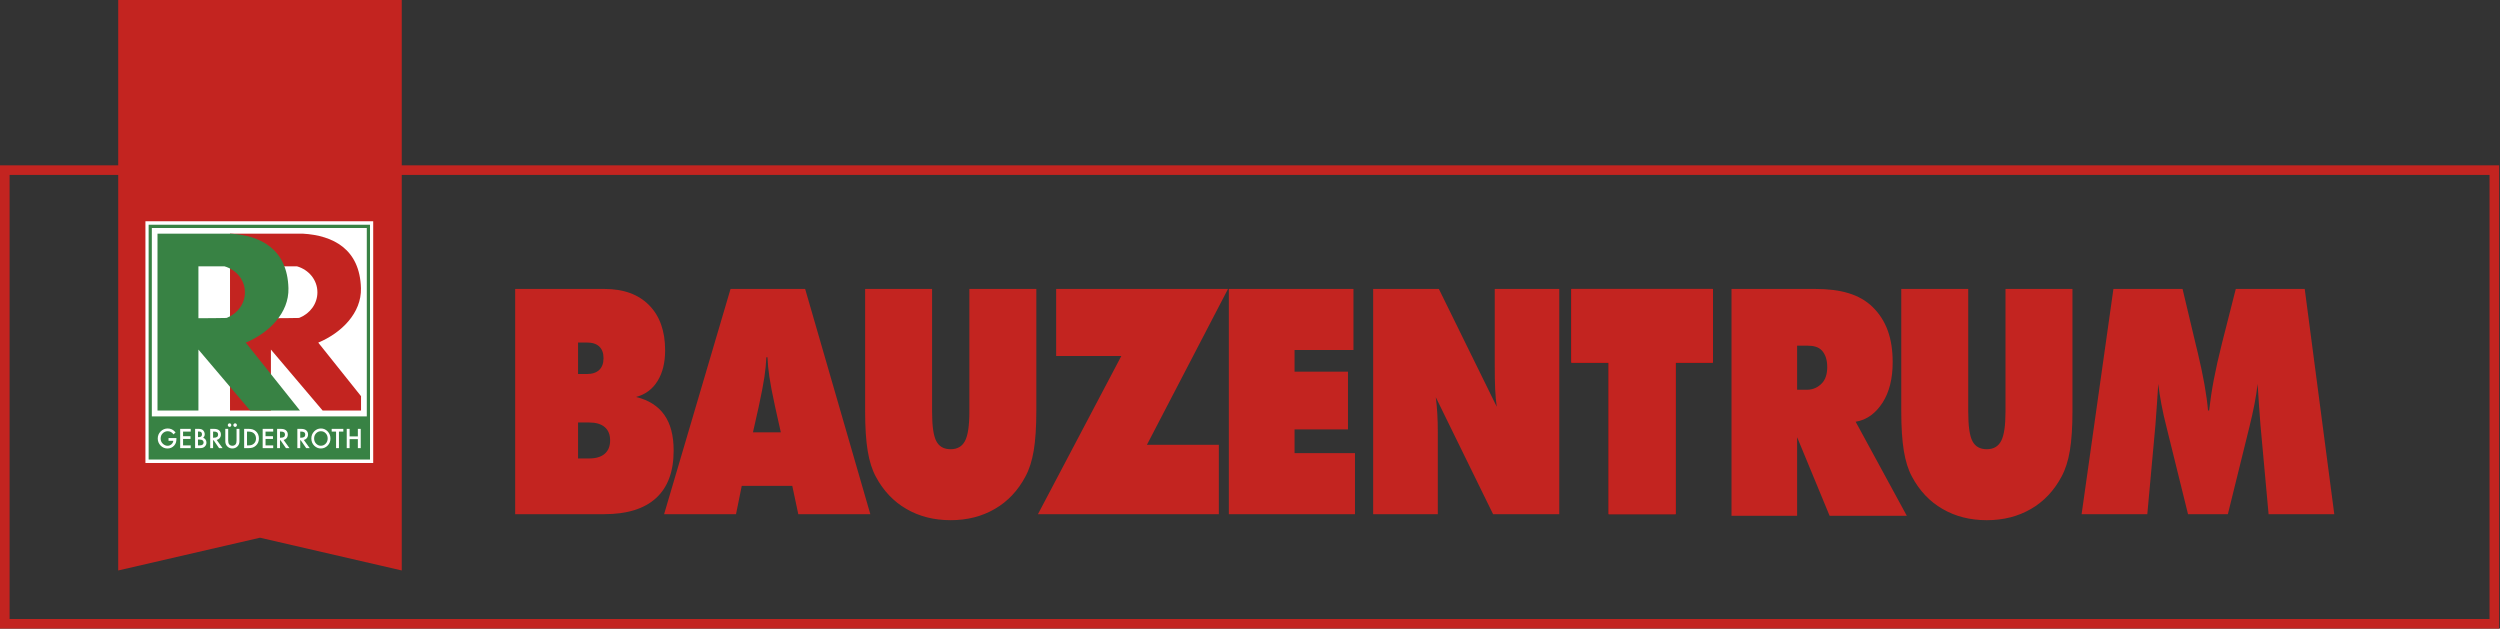 <svg width="521" height="131" viewBox="0 0 521 131" fill="none" xmlns="http://www.w3.org/2000/svg">
<rect x="0" y="0" width="521" height="131" fill="#333333" stroke="none"/>
<path d="M519.818 35.455H1V130H519.818V35.455Z" stroke="#C32420" stroke-width="2" stroke-miterlimit="10"/>
<path d="M335.24 107.153V75.569H327.471V60.215H356.963V75.569H349.194V107.153H335.24Z" fill="#FF0000"/>
<path d="M335.24 107.154V75.57H327.47V60.216H356.963V75.57H349.193V107.154H335.24ZM286.166 107.154V60.216H299.859L311.928 84.773C311.765 83.69 311.658 82.474 311.593 81.15C311.53 79.826 311.505 78.097 311.505 75.952V60.216H324.951V107.154H311.159L299.215 82.782C299.36 83.833 299.46 84.96 299.532 86.174C299.605 87.38 299.641 88.726 299.641 90.227V107.154H286.166V107.154ZM256.089 107.154V60.216H282.06V72.943H269.784V77.461H280.92V89.489H269.784V94.427H282.378V107.153H256.089V107.154ZM216.307 107.154L233.684 74.191H220.102V60.216H255.915L239.018 92.699H254.005V107.154H216.307ZM180.292 85.671V60.216H194.245V85.791C194.245 88.769 194.535 90.817 195.124 91.932C195.704 93.058 196.701 93.618 198.121 93.618C199.516 93.618 200.513 93.036 201.11 91.889C201.716 90.729 202.016 88.703 202.016 85.791V60.216H215.969V85.671C215.969 89 215.788 91.746 215.427 93.913C215.063 96.068 214.485 97.875 213.688 99.332C212.131 102.252 210.011 104.508 207.321 106.062C204.632 107.628 201.562 108.405 198.121 108.405C194.654 108.405 191.575 107.628 188.885 106.062C186.196 104.508 184.077 102.253 182.519 99.332C181.74 97.896 181.179 96.113 180.826 93.966C180.472 91.833 180.292 89.064 180.292 85.671ZM138.398 107.154L152.244 60.216H167.793L181.376 107.154H166.362L165.112 101.257H154.58L153.386 107.154H138.398ZM156.917 90.093H162.721L161.535 84.775C160.947 82.081 160.548 80.003 160.339 78.547C160.122 77.103 159.996 75.736 159.942 74.454H159.706C159.652 75.734 159.516 77.102 159.307 78.547C159.09 80.001 158.691 82.081 158.113 84.775L156.917 90.093ZM107.363 107.154V60.216H125.954C129.938 60.216 133.045 61.342 135.271 63.597C137.499 65.851 138.613 68.993 138.613 73.008C138.613 75.57 138.089 77.703 137.038 79.4C135.978 81.108 134.493 82.213 132.565 82.727C135.2 83.384 137.164 84.633 138.45 86.47C139.745 88.309 140.388 90.782 140.388 93.879C140.388 98.267 139.166 101.574 136.712 103.807C134.267 106.04 130.663 107.154 125.909 107.154H107.363ZM120.467 71.379V77.945H122.295C123.427 77.945 124.288 77.66 124.885 77.092C125.474 76.532 125.774 75.712 125.774 74.651C125.774 73.579 125.474 72.769 124.885 72.212C124.288 71.653 123.427 71.38 122.295 71.38H120.467V71.379ZM120.467 88.046V95.541H122.802C124.197 95.541 125.275 95.214 126.026 94.568C126.778 93.911 127.149 92.992 127.149 91.788C127.149 90.575 126.778 89.644 126.026 89.009C125.275 88.363 124.197 88.046 122.802 88.046H120.467Z" fill="#C32420"/>
<path d="M386.716 87.89C389.08 87.528 390.952 86.056 392.348 83.882C393.737 81.718 394.433 78.856 394.433 75.506C394.433 70.387 393.055 66.742 390.291 64.016C387.528 61.29 383.523 60.215 378.293 60.215H360.845V107.486H374.519V91.112L381.289 107.488H397.377L386.716 87.89ZM379.687 79.874C378.952 80.654 377.91 81.226 376.54 81.226H374.519V72.034H376.541C377.911 72.034 378.953 72.258 379.689 73.058C380.424 73.861 380.796 75.011 380.796 76.516C380.795 77.977 380.423 79.094 379.687 79.874Z" fill="#C32420"/>
<path d="M472.773 107.158L471.08 88.562C470.971 87.128 470.862 85.705 470.763 84.284C470.654 82.86 470.564 81.425 470.491 80.003C470.338 81.349 470.109 82.772 469.82 84.284C469.532 85.782 469.169 87.391 468.742 89.109L464.286 107.158H455.984L451.528 89.109C451.084 87.392 450.723 85.782 450.443 84.284C450.162 82.772 449.933 81.349 449.78 80.003C449.69 81.448 449.598 82.882 449.5 84.295C449.401 85.705 449.3 87.128 449.191 88.562L447.498 107.158H433.807L440.436 60.216H454.844L457.605 71.828C457.686 72.189 457.82 72.737 458.003 73.459C459.172 78.351 459.886 82.379 460.148 85.541H460.385C460.603 83.56 460.919 81.437 461.344 79.192C461.769 76.949 462.331 74.432 463.037 71.632L465.936 60.215H480.305L486.465 107.157H472.773V107.158ZM396.224 85.672V60.216H410.179V85.795C410.179 88.771 410.467 90.818 411.057 91.934C411.637 93.06 412.634 93.617 414.052 93.617C415.447 93.617 416.445 93.038 417.042 91.888C417.647 90.731 417.946 88.704 417.946 85.795V60.216H431.901V85.672C431.901 89.001 431.719 91.748 431.359 93.914C430.998 96.07 430.416 97.876 429.62 99.334C428.062 102.256 425.944 104.51 423.253 106.064C420.565 107.629 417.494 108.406 414.052 108.406C410.587 108.406 407.505 107.629 404.817 106.064C402.129 104.51 400.009 102.257 398.453 99.334C397.674 97.9 397.112 96.115 396.76 93.971C396.406 91.835 396.224 89.068 396.224 85.672Z" fill="#C32420"/>
<path d="M24.636 0V118.885L54.182 112.059L83.727 118.885V0H24.636Z" fill="#C32420"/>
<path d="M77.775 46.109H30.308V96.487H77.775V46.109Z" fill="white"/>
<path d="M66.879 89.868C66.482 89.868 66.147 90.011 65.873 90.305C65.601 90.591 65.463 90.947 65.463 91.37C65.463 91.814 65.606 92.177 65.888 92.464C66.17 92.751 66.495 92.893 66.863 92.893C67.264 92.893 67.601 92.747 67.876 92.456C68.149 92.162 68.287 91.803 68.287 91.378C68.287 90.951 68.153 90.592 67.882 90.304C67.611 90.011 67.275 89.868 66.879 89.868ZM76.441 86.778H31.643V47.511H76.44V86.778H76.441ZM75.178 93.394H74.577V91.516H72.859V93.394H72.259V89.373H72.859V90.944H74.577V89.373H75.177V93.394H75.178ZM71.549 89.943H70.637V93.394H70.036V89.943H69.123V89.373H71.55V89.943H71.549ZM68.281 92.857C67.886 93.263 67.412 93.464 66.857 93.464C66.364 93.464 65.922 93.285 65.531 92.924C65.101 92.529 64.883 92.009 64.883 91.364C64.883 90.798 65.082 90.313 65.473 89.905C65.865 89.496 66.337 89.296 66.886 89.296C67.431 89.296 67.897 89.496 68.286 89.909C68.674 90.322 68.868 90.813 68.868 91.389C68.867 91.963 68.673 92.457 68.281 92.857ZM63.813 93.394L62.676 91.746H62.569V93.394H61.968V89.373H62.672C63.197 89.373 63.578 89.473 63.811 89.674C64.07 89.893 64.197 90.187 64.197 90.552C64.197 90.836 64.117 91.081 63.956 91.285C63.794 91.49 63.582 91.621 63.316 91.679L64.551 93.392H63.813V93.394ZM59.596 93.394L58.459 91.746H58.349V93.394H57.747V89.373H58.452C58.979 89.373 59.36 89.473 59.592 89.674C59.85 89.893 59.979 90.187 59.979 90.552C59.979 90.836 59.898 91.081 59.738 91.285C59.577 91.49 59.365 91.621 59.099 91.679L60.332 93.392H59.596V93.394ZM56.936 89.943H55.338V90.909H56.888V91.478H55.338V92.822H56.936V93.394H54.739V89.373H56.936V89.943ZM53.314 92.881C53.101 93.07 52.876 93.207 52.641 93.279C52.421 93.353 52.109 93.392 51.703 93.392H50.879V89.372H51.715C52.115 89.372 52.431 89.412 52.662 89.492C52.911 89.569 53.137 89.701 53.341 89.888C53.753 90.267 53.957 90.764 53.957 91.38C53.957 92 53.743 92.498 53.314 92.881ZM48.632 88.589C48.632 88.489 48.666 88.402 48.741 88.33C48.812 88.258 48.898 88.22 49.002 88.22C49.1 88.22 49.189 88.257 49.26 88.33C49.333 88.402 49.369 88.492 49.369 88.596C49.369 88.7 49.334 88.784 49.26 88.859C49.189 88.931 49.1 88.969 49.002 88.969C48.898 88.969 48.808 88.932 48.737 88.859C48.666 88.784 48.632 88.693 48.632 88.589ZM47.473 88.589C47.473 88.489 47.51 88.402 47.581 88.33C47.653 88.258 47.74 88.22 47.84 88.22C47.942 88.22 48.029 88.257 48.1 88.33C48.171 88.402 48.209 88.492 48.209 88.596C48.209 88.7 48.172 88.784 48.1 88.859C48.029 88.931 47.944 88.969 47.841 88.969C47.738 88.969 47.65 88.932 47.578 88.859C47.508 88.784 47.473 88.693 47.473 88.589ZM49.898 91.959C49.898 92.383 49.769 92.733 49.508 93.005C49.213 93.312 48.852 93.464 48.425 93.464C47.996 93.464 47.637 93.312 47.343 93.005C47.082 92.731 46.953 92.383 46.953 91.959V89.372H47.554V91.79C47.554 92.134 47.61 92.389 47.72 92.547C47.888 92.777 48.123 92.895 48.425 92.895C48.729 92.895 48.965 92.777 49.131 92.547C49.244 92.392 49.298 92.14 49.298 91.79V89.372H49.898V91.959V91.959ZM45.655 93.394L44.517 91.746H44.407V93.394H43.807V89.373H44.512C45.037 89.373 45.417 89.473 45.651 89.674C45.909 89.893 46.037 90.187 46.037 90.552C46.037 90.836 45.957 91.081 45.795 91.285C45.636 91.49 45.422 91.621 45.157 91.679L46.389 93.392H45.655V93.394ZM42.694 93.039C42.56 93.172 42.412 93.263 42.247 93.317C42.065 93.367 41.84 93.394 41.567 93.394H40.659V89.373H41.259C41.522 89.373 41.735 89.392 41.894 89.434C42.054 89.477 42.188 89.545 42.298 89.645C42.411 89.749 42.498 89.875 42.565 90.028C42.632 90.183 42.666 90.339 42.666 90.496C42.666 90.785 42.557 91.031 42.338 91.229C42.547 91.299 42.716 91.428 42.839 91.61C42.962 91.79 43.025 91.999 43.025 92.242C43.024 92.556 42.913 92.822 42.694 93.039ZM39.746 89.943H38.15V90.909H39.699V91.478H38.15V92.822H39.746V93.394H37.549V89.373H39.746V89.943ZM36.767 91.431C36.767 91.733 36.734 91.998 36.661 92.233C36.594 92.448 36.476 92.652 36.314 92.835C35.944 93.258 35.472 93.468 34.901 93.468C34.345 93.468 33.868 93.263 33.472 92.857C33.076 92.45 32.875 91.959 32.875 91.389C32.875 90.807 33.077 90.313 33.482 89.906C33.888 89.499 34.379 89.295 34.958 89.295C35.268 89.295 35.558 89.359 35.83 89.486C36.086 89.614 36.34 89.821 36.59 90.11L36.162 90.525C35.835 90.085 35.436 89.866 34.968 89.866C34.547 89.866 34.192 90.013 33.908 90.307C33.623 90.594 33.479 90.953 33.479 91.39C33.479 91.836 33.637 92.205 33.956 92.495C34.253 92.764 34.577 92.899 34.923 92.899C35.22 92.899 35.486 92.797 35.72 92.597C35.956 92.394 36.089 92.153 36.114 91.869H35.122V91.299H36.767V91.431ZM30.976 95.764H77.108V46.837H30.976V95.764ZM59.393 90.561C59.393 90.148 59.118 89.943 58.566 89.943H58.35V91.217H58.54C59.111 91.217 59.393 90.998 59.393 90.561ZM41.939 90.948C42.043 90.848 42.093 90.702 42.093 90.507C42.093 90.318 42.04 90.175 41.935 90.078C41.828 89.978 41.672 89.928 41.472 89.928H41.259V91.1H41.449C41.671 91.099 41.836 91.048 41.939 90.948ZM63.614 90.561C63.614 90.148 63.337 89.943 62.784 89.943H62.57V91.217H62.761C63.327 91.217 63.614 90.998 63.614 90.561ZM41.565 91.605H41.259V92.821H41.63C41.902 92.821 42.102 92.766 42.229 92.659C42.362 92.544 42.431 92.396 42.431 92.218C42.431 92.044 42.366 91.898 42.236 91.781C42.11 91.663 41.887 91.605 41.565 91.605ZM45.453 90.561C45.453 90.148 45.173 89.943 44.621 89.943H44.406V91.217H44.598C45.168 91.217 45.453 90.998 45.453 90.561ZM51.75 89.943H51.477V92.822H51.75C52.018 92.822 52.244 92.795 52.423 92.735C52.602 92.674 52.764 92.58 52.908 92.447C53.205 92.175 53.351 91.821 53.351 91.382C53.351 90.942 53.205 90.584 52.912 90.308C52.649 90.063 52.263 89.943 51.75 89.943Z" fill="#388244"/>
<path d="M62.476 66.196C62.412 66.22 62.345 66.237 62.279 66.261C61.587 66.3 57.531 66.313 56.458 66.313V55.501H61.878V55.498C64.362 56.212 66.148 58.342 66.148 60.919C66.15 63.28 64.637 65.309 62.476 66.196ZM75.239 82.565C72.804 79.507 69.125 74.892 66.325 71.403C71.166 69.377 75.362 65.226 75.222 60.058C75.003 51.915 69.443 49.058 63.081 48.693H47.934V85.562H56.459V72.851L67.242 85.562H75.239V82.565Z" fill="#C32420"/>
<path d="M41.351 55.501H46.769V55.499C49.252 56.212 51.041 58.342 51.041 60.922C51.041 63.281 49.529 65.307 47.367 66.196C47.304 66.223 47.234 66.238 47.17 66.261C46.477 66.3 42.421 66.313 41.35 66.315V55.501H41.351ZM41.351 85.562V72.851L52.133 85.562H62.516C61.347 84.093 55.33 76.528 51.214 71.404C56.059 69.375 60.252 65.224 60.111 60.058C59.892 51.916 54.331 49.057 47.971 48.691H32.824V85.562H41.351Z" fill="#388244"/>
</svg>
